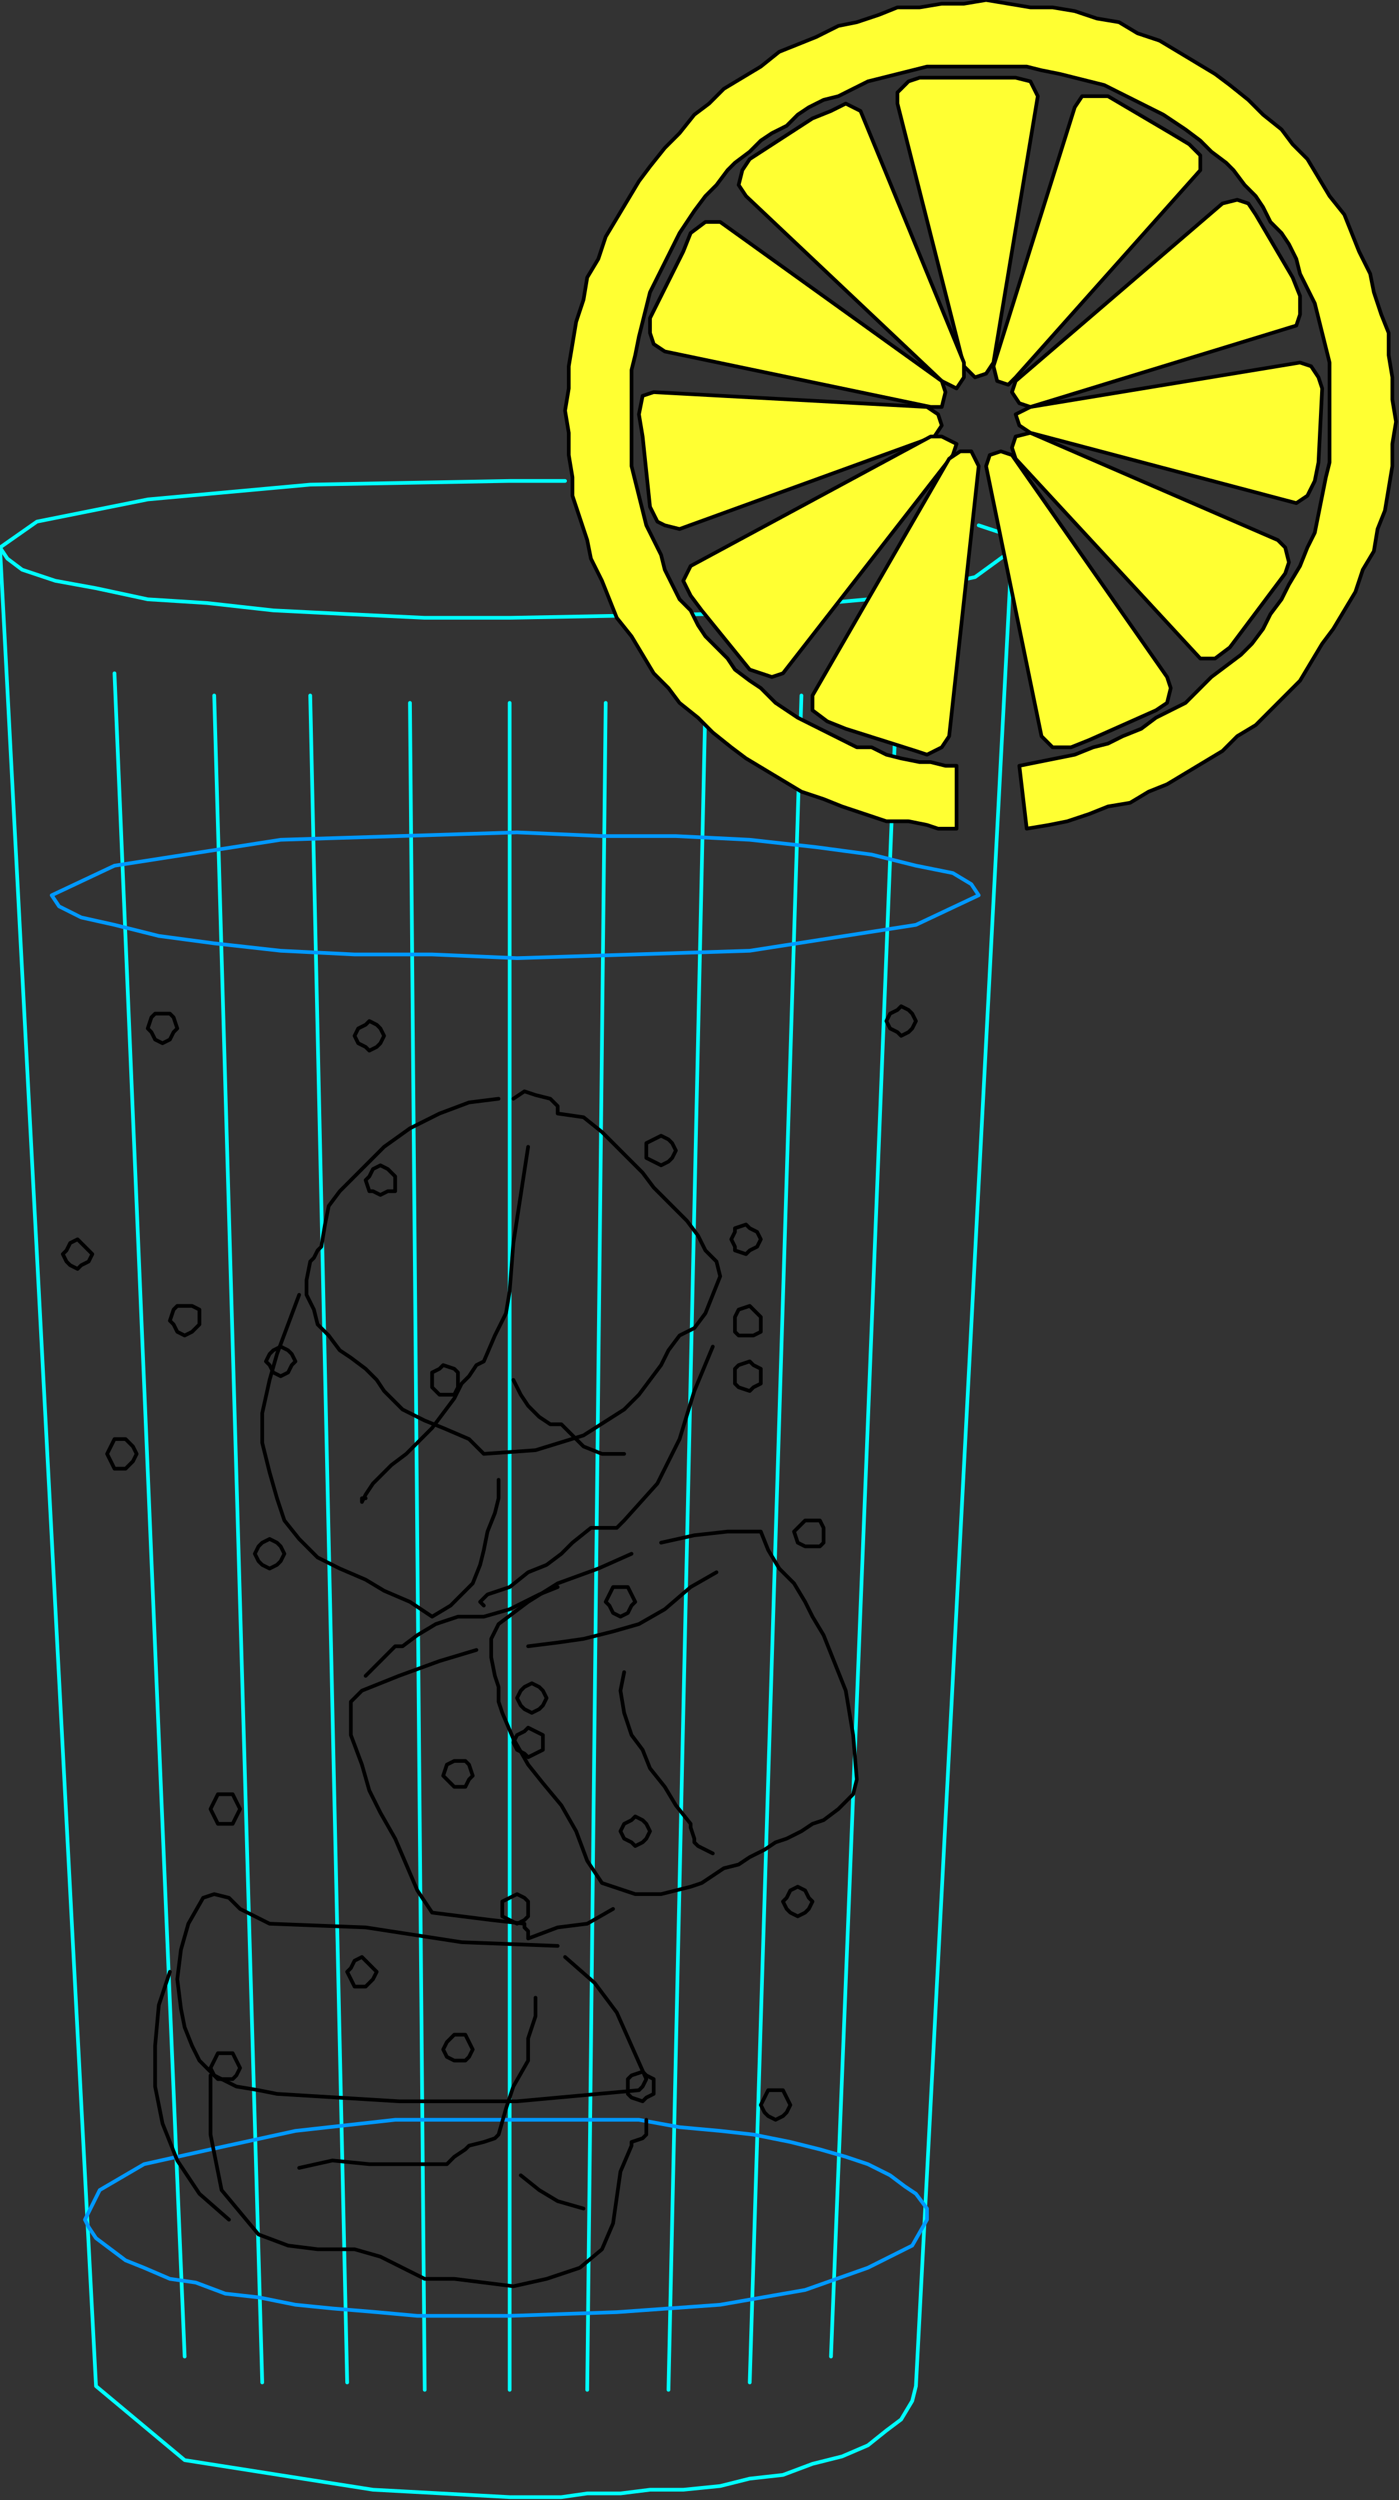 <?xml version="1.0" encoding="UTF-8" standalone="no"?>
<svg
   xmlns:dc="http://purl.org/dc/elements/1.1/"
   xmlns:cc="http://creativecommons.org/ns#"
   xmlns:rdf="http://www.w3.org/1999/02/22-rdf-syntax-ns#"
   xmlns:svg="http://www.w3.org/2000/svg"
   xmlns="http://www.w3.org/2000/svg"
   xmlns:sodipodi="http://sodipodi.sourceforge.net/DTD/sodipodi-0.dtd"
   xmlns:inkscape="http://www.inkscape.org/namespaces/inkscape"
   version="1.0"
   width="80.095mm"
   height="143.087mm"
   id="svg141"
   sodipodi:docname="STDA1757.WMF">
  <rect width="100%" height="100%" fill="#333333" stroke="none"/>
  <sodipodi:namedview
     pagecolor="#ffffff"
     bordercolor="#666666"
     borderopacity="1"
     objecttolerance="10"
     gridtolerance="10"
     guidetolerance="10"
     inkscape:pageopacity="0"
     inkscape:pageshadow="2"
     inkscape:window-width="640"
     inkscape:window-height="480"
     id="namedview143" />
  <defs
     id="defs3">
    <pattern
       id="WMFhbasepattern"
       patternUnits="userSpaceOnUse"
       width="6"
       height="6"
       x="0"
       y="0" />
  </defs>
  <path
     style="fill:none;stroke:#00ffff;stroke-width:0.799px;stroke-linecap:round;stroke-linejoin:round;stroke-miterlimit:4;stroke-dasharray:none;stroke-opacity:1;"
     d="  M 122.27,104.031   L 122.27,104.031   L 117.476,104.031   L 110.283,104.031   L 110.283,104.031   L 67.129,104.831   L 31.966,108.032   L 7.992,112.833   L 0,118.435   L 0,118.435   L 1.598,120.836   L 4.795,123.237   L 11.987,125.637   L 20.778,127.238   L 31.966,129.638   L 44.753,130.439   L 59.137,132.039   L 75.12,132.839   L 91.903,133.64   L 110.283,133.64   L 110.283,133.64   L 152.638,132.839   L 187.801,129.638   L 210.977,124.837   L 219.767,118.435   L 219.767,118.435   L 218.968,116.835   L 216.571,115.234   L 211.776,113.634  "
     id="path5" />
  <path
     style="fill:none;stroke:#00ffff;stroke-width:0.799px;stroke-linecap:round;stroke-linejoin:round;stroke-miterlimit:4;stroke-dasharray:none;stroke-opacity:1;"
     d="  M 218.968,118.435   L 198.19,516.153   L 197.391,519.354   L 194.993,523.355   L 191.797,525.756   L 187.801,528.957   L 182.207,531.357   L 175.814,532.958   L 169.421,535.359   L 162.228,536.159   L 155.835,537.759   L 147.843,538.56   L 140.651,538.56   L 134.258,539.36   L 127.065,539.36   L 121.471,540.16   L 117.476,540.16   L 112.681,540.16   L 110.283,540.16   L 110.283,540.16   L 80.714,538.56   L 39.958,532.158   L 20.778,516.153   L 20.778,516.153   L 0,118.435  "
     id="path7" />
  <path
     style="fill:none;stroke:#00ffff;stroke-width:0.799px;stroke-linecap:round;stroke-linejoin:round;stroke-miterlimit:4;stroke-dasharray:none;stroke-opacity:1;"
     d="  M 24.774,145.643   L 39.958,509.751  "
     id="path9" />
  <path
     style="fill:none;stroke:#00ffff;stroke-width:0.799px;stroke-linecap:round;stroke-linejoin:round;stroke-miterlimit:4;stroke-dasharray:none;stroke-opacity:1;"
     d="  M 46.351,150.445   L 56.74,515.353  "
     id="path11" />
  <path
     style="fill:none;stroke:#00ffff;stroke-width:0.799px;stroke-linecap:round;stroke-linejoin:round;stroke-miterlimit:4;stroke-dasharray:none;stroke-opacity:1;"
     d="  M 67.129,150.445   L 75.12,515.353  "
     id="path13" />
  <path
     style="fill:none;stroke:#00ffff;stroke-width:0.799px;stroke-linecap:round;stroke-linejoin:round;stroke-miterlimit:4;stroke-dasharray:none;stroke-opacity:1;"
     d="  M 88.706,152.045   L 91.903,516.953  "
     id="path15" />
  <path
     style="fill:none;stroke:#00ffff;stroke-width:0.799px;stroke-linecap:round;stroke-linejoin:round;stroke-miterlimit:4;stroke-dasharray:none;stroke-opacity:1;"
     d="  M 110.283,152.045   L 110.283,516.953  "
     id="path17" />
  <path
     style="fill:none;stroke:#00ffff;stroke-width:0.799px;stroke-linecap:round;stroke-linejoin:round;stroke-miterlimit:4;stroke-dasharray:none;stroke-opacity:1;"
     d="  M 131.061,152.045   L 127.065,516.953  "
     id="path19" />
  <path
     style="fill:none;stroke:#00ffff;stroke-width:0.799px;stroke-linecap:round;stroke-linejoin:round;stroke-miterlimit:4;stroke-dasharray:none;stroke-opacity:1;"
     d="  M 152.638,152.045   L 144.647,516.953  "
     id="path21" />
  <path
     style="fill:none;stroke:#00ffff;stroke-width:0.799px;stroke-linecap:round;stroke-linejoin:round;stroke-miterlimit:4;stroke-dasharray:none;stroke-opacity:1;"
     d="  M 173.416,150.445   L 162.228,515.353  "
     id="path23" />
  <path
     style="fill:none;stroke:#00ffff;stroke-width:0.799px;stroke-linecap:round;stroke-linejoin:round;stroke-miterlimit:4;stroke-dasharray:none;stroke-opacity:1;"
     d="  M 194.194,145.643   L 179.81,509.751  "
     id="path25" />
  <path
     style="fill:none;stroke:#0099ff;stroke-width:0.799px;stroke-linecap:round;stroke-linejoin:round;stroke-miterlimit:4;stroke-dasharray:none;stroke-opacity:1;"
     d="  M 110.283,500.948   L 133.459,500.148   L 155.835,498.548   L 174.215,495.347   L 187.801,490.545   L 197.391,485.744   L 200.588,480.142   L 200.588,480.142   L 200.588,477.742   L 198.19,474.541   L 195.793,472.94   L 192.596,470.539   L 187.801,468.139   L 183.006,466.538   L 177.412,464.938   L 171.019,463.337   L 163.027,461.737   L 155.835,460.937   L 147.044,460.136   L 138.254,458.536   L 129.463,458.536   L 119.873,458.536   L 110.283,458.536   L 110.283,458.536   L 85.509,458.536   L 63.932,460.937   L 45.552,464.938   L 31.167,468.139   L 21.577,473.74   L 18.381,480.142   L 18.381,480.142   L 19.18,481.743   L 20.778,484.143   L 23.975,486.544   L 27.171,488.945   L 31.167,490.545   L 36.761,492.946   L 42.355,493.746   L 48.748,496.147   L 55.941,496.947   L 63.932,498.548   L 71.924,499.348   L 81.514,500.148   L 90.304,500.948   L 99.894,500.948   L 110.283,500.948  "
     id="path27" />
  <path
     style="fill:none;stroke:#0099ff;stroke-width:0.799px;stroke-linecap:round;stroke-linejoin:round;stroke-miterlimit:4;stroke-dasharray:none;stroke-opacity:1;"
     d="  M 111.881,207.261   L 162.228,205.661   L 198.19,200.059   L 211.776,193.657   L 211.776,193.657   L 210.177,191.257   L 206.182,188.856   L 198.19,187.255   L 188.6,184.855   L 176.613,183.254   L 162.228,181.654   L 146.245,180.854   L 130.262,180.854   L 111.881,180.053   L 111.881,180.053   L 60.736,181.654   L 24.774,187.255   L 11.188,193.657   L 11.188,193.657   L 12.786,196.058   L 17.581,198.459   L 24.774,200.059   L 34.364,202.46   L 46.351,204.06   L 60.736,205.661   L 76.719,206.461   L 93.501,206.461   L 111.881,207.261  "
     id="path29" />
  <path
     style="fill:none;stroke:#000000;stroke-width:0.799px;stroke-linecap:round;stroke-linejoin:round;stroke-miterlimit:4;stroke-dasharray:none;stroke-opacity:1;"
     d="  M 111.881,416.123   L 113.48,415.323   L 114.279,414.523   L 114.279,412.922   L 114.279,412.922   L 114.279,411.322   L 113.48,410.522   L 111.881,409.721   L 111.881,409.721   L 110.283,410.522   L 108.685,411.322   L 108.685,412.922   L 108.685,412.922   L 108.685,414.523   L 110.283,415.323   L 111.881,416.123  "
     id="path31" />
  <path
     style="fill:none;stroke:#000000;stroke-width:0.799px;stroke-linecap:round;stroke-linejoin:round;stroke-miterlimit:4;stroke-dasharray:none;stroke-opacity:1;"
     d="  M 137.454,399.318   L 139.053,398.518   L 139.852,397.718   L 140.651,396.117   L 140.651,396.117   L 139.852,394.517   L 139.053,393.717   L 137.454,392.916   L 137.454,392.916   L 136.655,393.717   L 135.057,394.517   L 134.258,396.117   L 134.258,396.117   L 135.057,397.718   L 136.655,398.518   L 137.454,399.318  "
     id="path33" />
  <path
     style="fill:none;stroke:#000000;stroke-width:0.799px;stroke-linecap:round;stroke-linejoin:round;stroke-miterlimit:4;stroke-dasharray:none;stroke-opacity:1;"
     d="  M 114.279,380.113   L 115.877,379.312   L 117.476,378.512   L 117.476,376.912   L 117.476,376.912   L 117.476,375.311   L 115.877,374.511   L 114.279,373.711   L 114.279,373.711   L 113.48,374.511   L 111.881,375.311   L 111.082,376.912   L 111.082,376.912   L 111.881,378.512   L 113.48,379.312   L 114.279,380.113  "
     id="path35" />
  <path
     style="fill:none;stroke:#000000;stroke-width:0.799px;stroke-linecap:round;stroke-linejoin:round;stroke-miterlimit:4;stroke-dasharray:none;stroke-opacity:1;"
     d="  M 115.078,370.51   L 116.676,369.71   L 117.476,368.909   L 118.275,367.309   L 118.275,367.309   L 117.476,365.708   L 116.676,364.908   L 115.078,364.108   L 115.078,364.108   L 113.48,364.908   L 112.681,365.708   L 111.881,367.309   L 111.881,367.309   L 112.681,368.909   L 113.48,369.71   L 115.078,370.51  "
     id="path37" />
  <path
     style="fill:none;stroke:#000000;stroke-width:0.799px;stroke-linecap:round;stroke-linejoin:round;stroke-miterlimit:4;stroke-dasharray:none;stroke-opacity:1;"
     d="  M 134.258,349.704   L 135.856,348.903   L 136.655,347.303   L 137.454,346.503   L 137.454,346.503   L 136.655,344.902   L 135.856,343.302   L 134.258,343.302   L 134.258,343.302   L 132.659,343.302   L 131.86,344.902   L 131.061,346.503   L 131.061,346.503   L 131.86,347.303   L 132.659,348.903   L 134.258,349.704  "
     id="path39" />
  <path
     style="fill:none;stroke:#000000;stroke-width:0.799px;stroke-linecap:round;stroke-linejoin:round;stroke-miterlimit:4;stroke-dasharray:none;stroke-opacity:1;"
     d="  M 175.015,334.499   L 177.412,334.499   L 178.211,333.699   L 178.211,331.298   L 178.211,331.298   L 178.211,330.498   L 177.412,328.897   L 175.015,328.897   L 175.015,328.897   L 174.215,328.897   L 172.617,330.498   L 171.818,331.298   L 171.818,331.298   L 172.617,333.699   L 174.215,334.499   L 175.015,334.499  "
     id="path41" />
  <path
     style="fill:none;stroke:#000000;stroke-width:0.799px;stroke-linecap:round;stroke-linejoin:round;stroke-miterlimit:4;stroke-dasharray:none;stroke-opacity:1;"
     d="  M 172.617,414.523   L 174.215,413.723   L 175.015,412.922   L 175.814,411.322   L 175.814,411.322   L 175.015,410.522   L 174.215,408.921   L 172.617,408.121   L 172.617,408.121   L 171.019,408.921   L 170.22,410.522   L 169.421,411.322   L 169.421,411.322   L 170.22,412.922   L 171.019,413.723   L 172.617,414.523  "
     id="path43" />
  <path
     style="fill:none;stroke:#000000;stroke-width:0.799px;stroke-linecap:round;stroke-linejoin:round;stroke-miterlimit:4;stroke-dasharray:none;stroke-opacity:1;"
     d="  M 58.338,339.3   L 59.937,338.5   L 60.736,337.7   L 61.535,336.1   L 61.535,336.1   L 60.736,334.499   L 59.937,333.699   L 58.338,332.899   L 58.338,332.899   L 56.74,333.699   L 55.941,334.499   L 55.142,336.1   L 55.142,336.1   L 55.941,337.7   L 56.74,338.5   L 58.338,339.3  "
     id="path45" />
  <path
     style="fill:none;stroke:#000000;stroke-width:0.799px;stroke-linecap:round;stroke-linejoin:round;stroke-miterlimit:4;stroke-dasharray:none;stroke-opacity:1;"
     d="  M 48.748,394.517   L 50.347,394.517   L 51.146,392.916   L 51.945,391.316   L 51.945,391.316   L 51.146,389.715   L 50.347,388.115   L 48.748,388.115   L 48.748,388.115   L 47.15,388.115   L 46.351,389.715   L 45.552,391.316   L 45.552,391.316   L 46.351,392.916   L 47.15,394.517   L 48.748,394.517  "
     id="path47" />
  <path
     style="fill:none;stroke:#000000;stroke-width:0.799px;stroke-linecap:round;stroke-linejoin:round;stroke-miterlimit:4;stroke-dasharray:none;stroke-opacity:1;"
     d="  M 78.317,429.727   L 79.116,429.727   L 80.714,428.127   L 81.514,426.526   L 81.514,426.526   L 80.714,425.726   L 79.116,424.126   L 78.317,423.325   L 78.317,423.325   L 76.719,424.126   L 75.92,425.726   L 75.12,426.526   L 75.12,426.526   L 75.92,428.127   L 76.719,429.727   L 78.317,429.727  "
     id="path49" />
  <path
     style="fill:none;stroke:#000000;stroke-width:0.799px;stroke-linecap:round;stroke-linejoin:round;stroke-miterlimit:4;stroke-dasharray:none;stroke-opacity:1;"
     d="  M 99.095,445.732   L 100.693,445.732   L 101.492,444.932   L 102.292,443.331   L 102.292,443.331   L 101.492,441.731   L 100.693,440.13   L 99.095,440.13   L 99.095,440.13   L 98.296,440.13   L 96.698,441.731   L 95.898,443.331   L 95.898,443.331   L 96.698,444.932   L 98.296,445.732   L 99.095,445.732  "
     id="path51" />
  <path
     style="fill:none;stroke:#000000;stroke-width:0.799px;stroke-linecap:round;stroke-linejoin:round;stroke-miterlimit:4;stroke-dasharray:none;stroke-opacity:1;"
     d="  M 99.095,386.514   L 100.693,386.514   L 101.492,384.914   L 102.292,384.114   L 102.292,384.114   L 101.492,381.713   L 100.693,380.913   L 99.095,380.913   L 99.095,380.913   L 98.296,380.913   L 96.698,381.713   L 95.898,384.114   L 95.898,384.114   L 96.698,384.914   L 98.296,386.514   L 99.095,386.514  "
     id="path53" />
  <path
     style="fill:none;stroke:#000000;stroke-width:0.799px;stroke-linecap:round;stroke-linejoin:round;stroke-miterlimit:4;stroke-dasharray:none;stroke-opacity:1;"
     d="  M 48.748,449.733   L 50.347,449.733   L 51.146,448.933   L 51.945,447.332   L 51.945,447.332   L 51.146,445.732   L 50.347,444.132   L 48.748,444.132   L 48.748,444.132   L 47.15,444.132   L 46.351,445.732   L 45.552,447.332   L 45.552,447.332   L 46.351,448.933   L 47.15,449.733   L 48.748,449.733  "
     id="path55" />
  <path
     style="fill:none;stroke:#000000;stroke-width:0.799px;stroke-linecap:round;stroke-linejoin:round;stroke-miterlimit:4;stroke-dasharray:none;stroke-opacity:1;"
     d="  M 167.822,458.536   L 169.421,457.736   L 170.22,456.935   L 171.019,455.335   L 171.019,455.335   L 170.22,453.734   L 169.421,452.134   L 167.822,452.134   L 167.822,452.134   L 166.224,452.134   L 165.425,453.734   L 164.626,455.335   L 164.626,455.335   L 165.425,456.935   L 166.224,457.736   L 167.822,458.536  "
     id="path57" />
  <path
     style="fill:none;stroke:#000000;stroke-width:0.799px;stroke-linecap:round;stroke-linejoin:round;stroke-miterlimit:4;stroke-dasharray:none;stroke-opacity:1;"
     d="  M 139.053,454.535   L 139.852,453.734   L 141.45,452.934   L 141.45,451.334   L 141.45,451.334   L 141.45,449.733   L 139.852,448.933   L 139.053,448.133   L 139.053,448.133   L 136.655,448.933   L 135.856,449.733   L 135.856,451.334   L 135.856,451.334   L 135.856,452.934   L 136.655,453.734   L 139.053,454.535  "
     id="path59" />
  <path
     style="fill:none;stroke:#000000;stroke-width:0.799px;stroke-linecap:round;stroke-linejoin:round;stroke-miterlimit:4;stroke-dasharray:none;stroke-opacity:1;"
     d="  M 95.898,301.689   L 98.296,301.689   L 99.095,300.089   L 99.095,298.488   L 99.095,298.488   L 99.095,296.888   L 98.296,296.088   L 95.898,295.287   L 95.898,295.287   L 95.099,296.088   L 93.501,296.888   L 93.501,298.488   L 93.501,298.488   L 93.501,300.089   L 95.099,301.689   L 95.898,301.689  "
     id="path61" />
  <path
     style="fill:none;stroke:#000000;stroke-width:0.799px;stroke-linecap:round;stroke-linejoin:round;stroke-miterlimit:4;stroke-dasharray:none;stroke-opacity:1;"
     d="  M 60.736,297.688   L 62.334,296.888   L 63.133,295.287   L 63.932,294.487   L 63.932,294.487   L 63.133,292.887   L 62.334,292.087   L 60.736,291.286   L 60.736,291.286   L 59.137,292.087   L 58.338,292.887   L 57.539,294.487   L 57.539,294.487   L 58.338,295.287   L 59.137,296.888   L 60.736,297.688  "
     id="path63" />
  <path
     style="fill:none;stroke:#000000;stroke-width:0.799px;stroke-linecap:round;stroke-linejoin:round;stroke-miterlimit:4;stroke-dasharray:none;stroke-opacity:1;"
     d="  M 162.228,300.889   L 163.027,300.089   L 164.626,299.289   L 164.626,297.688   L 164.626,297.688   L 164.626,296.088   L 163.027,295.287   L 162.228,294.487   L 162.228,294.487   L 159.831,295.287   L 159.032,296.088   L 159.032,297.688   L 159.032,297.688   L 159.032,299.289   L 159.831,300.089   L 162.228,300.889  "
     id="path65" />
  <path
     style="fill:none;stroke:#000000;stroke-width:0.799px;stroke-linecap:round;stroke-linejoin:round;stroke-miterlimit:4;stroke-dasharray:none;stroke-opacity:1;"
     d="  M 162.228,288.886   L 163.027,288.886   L 164.626,288.085   L 164.626,285.685   L 164.626,285.685   L 164.626,284.884   L 163.027,283.284   L 162.228,282.484   L 162.228,282.484   L 159.831,283.284   L 159.032,284.884   L 159.032,285.685   L 159.032,285.685   L 159.032,288.085   L 159.831,288.886   L 162.228,288.886  "
     id="path67" />
  <path
     style="fill:none;stroke:#000000;stroke-width:0.799px;stroke-linecap:round;stroke-linejoin:round;stroke-miterlimit:4;stroke-dasharray:none;stroke-opacity:1;"
     d="  M 161.429,271.28   L 162.228,270.48   L 163.826,269.68   L 164.626,268.079   L 164.626,268.079   L 163.826,266.479   L 162.228,265.679   L 161.429,264.878   L 161.429,264.878   L 159.032,265.679   L 159.032,266.479   L 158.232,268.079   L 158.232,268.079   L 159.032,269.68   L 159.032,270.48   L 161.429,271.28  "
     id="path69" />
  <path
     style="fill:none;stroke:#000000;stroke-width:0.799px;stroke-linecap:round;stroke-linejoin:round;stroke-miterlimit:4;stroke-dasharray:none;stroke-opacity:1;"
     d="  M 143.048,252.075   L 144.647,251.274   L 145.446,250.474   L 146.245,248.874   L 146.245,248.874   L 145.446,247.273   L 144.647,246.473   L 143.048,245.673   L 143.048,245.673   L 141.45,246.473   L 139.852,247.273   L 139.852,248.874   L 139.852,248.874   L 139.852,250.474   L 141.45,251.274   L 143.048,252.075  "
     id="path71" />
  <path
     style="fill:none;stroke:#000000;stroke-width:0.799px;stroke-linecap:round;stroke-linejoin:round;stroke-miterlimit:4;stroke-dasharray:none;stroke-opacity:1;"
     d="  M 194.993,224.066   L 196.592,223.266   L 197.391,222.466   L 198.19,220.865   L 198.19,220.865   L 197.391,219.265   L 196.592,218.465   L 194.993,217.664   L 194.993,217.664   L 194.194,218.465   L 192.596,219.265   L 191.797,220.865   L 191.797,220.865   L 192.596,222.466   L 194.194,223.266   L 194.993,224.066  "
     id="path73" />
  <path
     style="fill:none;stroke:#000000;stroke-width:0.799px;stroke-linecap:round;stroke-linejoin:round;stroke-miterlimit:4;stroke-dasharray:none;stroke-opacity:1;"
     d="  M 79.915,227.267   L 81.514,226.467   L 82.313,225.667   L 83.112,224.066   L 83.112,224.066   L 82.313,222.466   L 81.514,221.666   L 79.915,220.865   L 79.915,220.865   L 79.116,221.666   L 77.518,222.466   L 76.719,224.066   L 76.719,224.066   L 77.518,225.667   L 79.116,226.467   L 79.915,227.267  "
     id="path75" />
  <path
     style="fill:none;stroke:#000000;stroke-width:0.799px;stroke-linecap:round;stroke-linejoin:round;stroke-miterlimit:4;stroke-dasharray:none;stroke-opacity:1;"
     d="  M 35.163,225.667   L 36.761,224.867   L 37.56,223.266   L 38.359,222.466   L 38.359,222.466   L 37.56,220.065   L 36.761,219.265   L 35.163,219.265   L 35.163,219.265   L 33.564,219.265   L 32.765,220.065   L 31.966,222.466   L 31.966,222.466   L 32.765,223.266   L 33.564,224.867   L 35.163,225.667  "
     id="path77" />
  <path
     style="fill:none;stroke:#000000;stroke-width:0.799px;stroke-linecap:round;stroke-linejoin:round;stroke-miterlimit:4;stroke-dasharray:none;stroke-opacity:1;"
     d="  M 16.782,274.481   L 17.581,273.681   L 19.18,272.881   L 19.979,271.28   L 19.979,271.28   L 19.18,270.48   L 17.581,268.88   L 16.782,268.079   L 16.782,268.079   L 15.184,268.88   L 14.385,270.48   L 13.586,271.28   L 13.586,271.28   L 14.385,272.881   L 15.184,273.681   L 16.782,274.481  "
     id="path79" />
  <path
     style="fill:none;stroke:#000000;stroke-width:0.799px;stroke-linecap:round;stroke-linejoin:round;stroke-miterlimit:4;stroke-dasharray:none;stroke-opacity:1;"
     d="  M 26.372,317.694   L 27.171,317.694   L 28.77,316.094   L 29.569,314.493   L 29.569,314.493   L 28.77,312.893   L 27.171,311.292   L 26.372,311.292   L 26.372,311.292   L 24.774,311.292   L 23.975,312.893   L 23.175,314.493   L 23.175,314.493   L 23.975,316.094   L 24.774,317.694   L 26.372,317.694  "
     id="path81" />
  <path
     style="fill:none;stroke:#000000;stroke-width:0.799px;stroke-linecap:round;stroke-linejoin:round;stroke-miterlimit:4;stroke-dasharray:none;stroke-opacity:1;"
     d="  M 39.958,288.886   L 41.556,288.085   L 43.154,286.485   L 43.154,285.685   L 43.154,285.685   L 43.154,283.284   L 41.556,282.484   L 39.958,282.484   L 39.958,282.484   L 38.359,282.484   L 37.56,283.284   L 36.761,285.685   L 36.761,285.685   L 37.56,286.485   L 38.359,288.085   L 39.958,288.886  "
     id="path83" />
  <path
     style="fill:none;stroke:#000000;stroke-width:0.799px;stroke-linecap:round;stroke-linejoin:round;stroke-miterlimit:4;stroke-dasharray:none;stroke-opacity:1;"
     d="  M 82.313,258.477   L 83.911,257.676   L 85.509,257.676   L 85.509,255.276   L 85.509,255.276   L 85.509,254.475   L 83.911,252.875   L 82.313,252.075   L 82.313,252.075   L 80.714,252.875   L 79.915,254.475   L 79.116,255.276   L 79.116,255.276   L 79.915,257.676   L 80.714,257.676   L 82.313,258.477  "
     id="path85" />
  <path
     style="fill:#ffff32;fill-rule:evenodd;fill-opacity:1;stroke:#000000;stroke-width:0.799px;stroke-linecap:round;stroke-linejoin:round;stroke-miterlimit:4;stroke-dasharray:none;stroke-opacity:1;"
     d="  M 206.981,165.649   L 204.583,165.649   L 201.387,164.849   L 198.989,164.849   L 198.989,164.849   L 194.993,164.049   L 191.797,163.248   L 188.6,161.648   L 185.404,161.648   L 182.207,160.047   L 179.01,158.447   L 175.814,156.846   L 172.617,155.246   L 170.22,153.646   L 167.822,152.045   L 164.626,148.844   L 162.228,147.244   L 159.032,144.843   L 157.433,142.442   L 155.036,140.041   L 152.638,137.641   L 151.04,135.24   L 149.442,132.039   L 147.044,129.638   L 145.446,126.437   L 143.848,123.237   L 143.048,120.036   L 141.45,116.835   L 139.852,113.634   L 139.053,110.433   L 138.254,107.232   L 137.454,104.031   L 136.655,100.83   L 136.655,97.629   L 136.655,94.428   L 136.655,91.227   L 136.655,87.226   L 136.655,84.025   L 136.655,80.024   L 137.454,76.823   L 137.454,76.823   L 138.254,72.822   L 139.053,69.621   L 139.852,66.42   L 140.651,63.219   L 142.249,60.018   L 143.848,56.817   L 145.446,53.616   L 147.044,50.415   L 148.643,48.014   L 150.241,45.614   L 152.638,42.413   L 155.036,40.012   L 157.433,36.811   L 159.032,35.21   L 162.228,32.81   L 164.626,30.409   L 167.023,28.809   L 170.22,27.208   L 172.617,24.807   L 175.015,23.207   L 178.211,21.606   L 181.408,20.806   L 184.604,19.206   L 187.801,17.605   L 190.998,16.805   L 194.194,16.005   L 197.391,15.205   L 200.588,14.404   L 203.784,14.404   L 207.78,14.404   L 210.977,14.404   L 214.972,14.404   L 218.169,14.404   L 222.165,14.404   L 225.361,15.205   L 225.361,15.205   L 229.357,16.005   L 232.554,16.805   L 235.75,17.605   L 238.947,18.405   L 242.143,20.006   L 245.34,21.606   L 248.537,23.207   L 251.733,24.807   L 254.131,26.408   L 256.528,28.008   L 259.725,30.409   L 262.122,32.81   L 265.319,35.21   L 266.917,36.811   L 269.315,40.012   L 271.712,42.413   L 273.31,44.813   L 274.909,48.014   L 277.306,50.415   L 278.905,52.816   L 280.503,56.017   L 281.302,59.218   L 282.9,62.418   L 284.499,65.619   L 285.298,68.82   L 286.097,72.021   L 286.896,75.222   L 287.695,78.423   L 287.695,81.624   L 287.695,85.625   L 287.695,88.826   L 287.695,92.827   L 287.695,96.028   L 287.695,100.03   L 286.896,103.231   L 286.896,103.231   L 286.097,107.232   L 285.298,111.233   L 284.499,115.234   L 282.9,118.435   L 281.302,122.436   L 278.905,126.437   L 277.306,129.638   L 274.909,132.839   L 273.31,136.04   L 270.913,139.241   L 268.516,141.642   L 265.319,144.043   L 262.122,146.443   L 259.725,148.844   L 256.528,152.045   L 253.332,153.646   L 250.135,155.246   L 246.938,157.647   L 242.943,159.247   L 239.746,160.848   L 236.549,161.648   L 232.554,163.248   L 228.558,164.049   L 224.562,164.849   L 220.566,165.649   L 220.566,165.649   L 222.165,179.253   L 226.96,178.453   L 230.955,177.653   L 235.75,176.052   L 239.746,174.452   L 244.541,173.651   L 248.537,171.251   L 252.532,169.65   L 256.528,167.25   L 260.524,164.849   L 264.52,162.448   L 267.716,159.247   L 271.712,156.846   L 274.909,153.646   L 278.105,150.445   L 281.302,147.244   L 283.699,143.242   L 286.097,139.241   L 288.494,136.04   L 290.892,132.039   L 293.289,128.038   L 294.888,123.237   L 297.285,119.235   L 298.084,114.434   L 299.683,110.433   L 300.482,105.631   L 300.482,105.631   L 301.281,100.83   L 301.281,96.028   L 302.08,91.227   L 301.281,86.426   L 301.281,81.624   L 300.482,76.823   L 300.482,72.021   L 298.883,68.02   L 297.285,63.219   L 296.486,59.218   L 294.088,54.416   L 292.49,50.415   L 290.892,46.414   L 287.695,42.413   L 285.298,38.411   L 282.9,34.41   L 279.704,31.209   L 277.306,28.008   L 273.31,24.807   L 270.114,21.606   L 266.118,18.405   L 262.921,16.005   L 258.926,13.604   L 254.93,11.203   L 250.934,8.803   L 246.139,7.202   L 242.143,4.801   L 237.349,4.001   L 232.554,2.401   L 227.759,1.6   L 227.759,1.6   L 222.964,1.6   L 218.169,0.8   L 213.374,0   L 208.579,0.8   L 203.784,0.8   L 198.989,1.6   L 194.194,1.6   L 190.199,3.201   L 185.404,4.801   L 181.408,5.602   L 176.613,8.002   L 172.617,9.603   L 168.621,11.203   L 164.626,14.404   L 160.63,16.805   L 156.634,19.206   L 153.437,22.407   L 150.241,24.807   L 147.044,28.809   L 143.848,32.009   L 140.651,36.011   L 138.254,39.212   L 135.856,43.213   L 133.459,47.214   L 131.061,51.215   L 129.463,56.017   L 127.065,60.018   L 126.266,64.819   L 124.668,69.621   L 123.869,74.422   L 123.869,74.422   L 123.07,79.223   L 123.07,84.025   L 122.27,88.826   L 123.07,93.628   L 123.07,98.429   L 123.869,103.231   L 123.869,107.232   L 125.467,112.033   L 127.065,116.835   L 127.865,120.836   L 130.262,125.637   L 131.86,129.638   L 133.459,133.64   L 136.655,137.641   L 139.053,141.642   L 141.45,145.643   L 144.647,148.844   L 147.044,152.045   L 151.04,155.246   L 154.237,158.447   L 158.232,161.648   L 161.429,164.049   L 165.425,166.449   L 169.421,168.85   L 173.416,171.251   L 178.211,172.851   L 182.207,174.452   L 187.002,176.052   L 191.797,177.653   L 196.592,177.653   L 196.592,177.653   L 200.588,178.453   L 202.985,179.253   L 206.981,179.253   L 206.981,179.253   L 206.981,165.649  z "
     id="path87" />
  <path
     style="fill:#ffff32;fill-rule:evenodd;fill-opacity:1;stroke:#000000;stroke-width:0.799px;stroke-linecap:round;stroke-linejoin:round;stroke-miterlimit:4;stroke-dasharray:none;stroke-opacity:1;"
     d="  M 213.374,100.83   L 214.173,98.429   L 216.571,97.629   L 218.968,98.429   L 218.968,98.429   L 252.532,146.443   L 253.332,148.844   L 252.532,152.045   L 250.135,153.646   L 250.135,153.646   L 235.75,160.047   L 231.755,161.648   L 227.759,161.648   L 225.361,159.247   L 225.361,159.247   L 213.374,100.83  z "
     id="path89" />
  <path
     style="fill:#ffff32;fill-rule:evenodd;fill-opacity:1;stroke:#000000;stroke-width:0.799px;stroke-linecap:round;stroke-linejoin:round;stroke-miterlimit:4;stroke-dasharray:none;stroke-opacity:1;"
     d="  M 219.767,99.229   L 218.968,96.829   L 219.767,94.428   L 222.964,93.628   L 222.964,93.628   L 276.507,116.835   L 278.105,118.435   L 278.905,121.636   L 278.105,124.037   L 278.105,124.037   L 268.516,136.841   L 266.118,140.041   L 262.921,142.442   L 259.725,142.442   L 259.725,142.442   L 219.767,99.229  z "
     id="path91" />
  <path
     style="fill:#ffff32;fill-rule:evenodd;fill-opacity:1;stroke:#000000;stroke-width:0.799px;stroke-linecap:round;stroke-linejoin:round;stroke-miterlimit:4;stroke-dasharray:none;stroke-opacity:1;"
     d="  M 222.964,93.628   L 220.566,92.027   L 219.767,89.627   L 222.964,88.026   L 222.964,88.026   L 281.302,78.423   L 283.699,79.223   L 285.298,81.624   L 286.097,84.025   L 286.097,84.025   L 285.298,100.03   L 284.499,104.031   L 282.9,107.232   L 280.503,108.832   L 280.503,108.832   L 222.964,93.628  z "
     id="path93" />
  <path
     style="fill:#ffff32;fill-rule:evenodd;fill-opacity:1;stroke:#000000;stroke-width:0.799px;stroke-linecap:round;stroke-linejoin:round;stroke-miterlimit:4;stroke-dasharray:none;stroke-opacity:1;"
     d="  M 222.964,88.026   L 220.566,87.226   L 218.968,84.825   L 219.767,82.424   L 219.767,82.424   L 264.52,44.013   L 267.716,43.213   L 270.114,44.013   L 271.712,46.414   L 271.712,46.414   L 279.704,60.018   L 281.302,64.019   L 281.302,68.02   L 280.503,70.421   L 280.503,70.421   L 222.964,88.026  z "
     id="path95" />
  <path
     style="fill:#ffff32;fill-rule:evenodd;fill-opacity:1;stroke:#000000;stroke-width:0.799px;stroke-linecap:round;stroke-linejoin:round;stroke-miterlimit:4;stroke-dasharray:none;stroke-opacity:1;"
     d="  M 219.767,81.624   L 218.169,83.225   L 215.771,82.424   L 214.972,79.223   L 214.972,79.223   L 232.554,23.207   L 234.152,20.806   L 236.549,20.806   L 239.746,20.806   L 239.746,20.806   L 253.332,28.809   L 257.327,31.209   L 259.725,33.61   L 259.725,36.811   L 259.725,36.811   L 219.767,81.624  z "
     id="path97" />
  <path
     style="fill:#ffff32;fill-rule:evenodd;fill-opacity:1;stroke:#000000;stroke-width:0.799px;stroke-linecap:round;stroke-linejoin:round;stroke-miterlimit:4;stroke-dasharray:none;stroke-opacity:1;"
     d="  M 214.972,78.423   L 213.374,80.824   L 210.977,81.624   L 208.579,79.223   L 208.579,79.223   L 194.194,22.407   L 194.194,20.006   L 196.592,17.605   L 198.989,16.805   L 198.989,16.805   L 214.972,16.805   L 219.767,16.805   L 222.964,17.605   L 224.562,20.806   L 224.562,20.806   L 214.972,78.423  z "
     id="path99" />
  <path
     style="fill:#ffff32;fill-rule:evenodd;fill-opacity:1;stroke:#000000;stroke-width:0.799px;stroke-linecap:round;stroke-linejoin:round;stroke-miterlimit:4;stroke-dasharray:none;stroke-opacity:1;"
     d="  M 208.579,78.423   L 208.579,81.624   L 206.981,84.025   L 203.784,82.424   L 203.784,82.424   L 161.429,42.413   L 159.831,40.012   L 160.63,36.811   L 162.228,34.41   L 162.228,34.41   L 175.814,25.608   L 179.81,24.007   L 183.006,22.407   L 186.203,24.007   L 186.203,24.007   L 208.579,78.423  z "
     id="path101" />
  <path
     style="fill:#ffff32;fill-rule:evenodd;fill-opacity:1;stroke:#000000;stroke-width:0.799px;stroke-linecap:round;stroke-linejoin:round;stroke-miterlimit:4;stroke-dasharray:none;stroke-opacity:1;"
     d="  M 203.784,82.424   L 204.583,84.825   L 203.784,88.026   L 201.387,88.026   L 201.387,88.026   L 143.848,76.023   L 141.45,74.422   L 140.651,72.021   L 140.651,68.82   L 140.651,68.82   L 147.843,54.416   L 149.442,50.415   L 152.638,48.014   L 155.835,48.014   L 155.835,48.014   L 203.784,82.424  z "
     id="path103" />
  <path
     style="fill:#ffff32;fill-rule:evenodd;fill-opacity:1;stroke:#000000;stroke-width:0.799px;stroke-linecap:round;stroke-linejoin:round;stroke-miterlimit:4;stroke-dasharray:none;stroke-opacity:1;"
     d="  M 200.588,88.026   L 202.985,89.627   L 203.784,92.027   L 202.186,94.428   L 202.186,94.428   L 147.044,114.434   L 143.848,113.634   L 142.249,112.833   L 140.651,109.632   L 140.651,109.632   L 139.053,94.428   L 138.254,89.627   L 139.053,85.625   L 141.45,84.825   L 141.45,84.825   L 200.588,88.026  z "
     id="path105" />
  <path
     style="fill:#ffff32;fill-rule:evenodd;fill-opacity:1;stroke:#000000;stroke-width:0.799px;stroke-linecap:round;stroke-linejoin:round;stroke-miterlimit:4;stroke-dasharray:none;stroke-opacity:1;"
     d="  M 201.387,94.428   L 203.784,94.428   L 206.981,96.028   L 206.182,98.429   L 206.182,98.429   L 169.421,145.643   L 167.023,146.443   L 164.626,145.643   L 162.228,144.843   L 162.228,144.843   L 151.839,132.039   L 149.442,128.838   L 147.843,125.637   L 149.442,122.436   L 149.442,122.436   L 201.387,94.428  z "
     id="path107" />
  <path
     style="fill:#ffff32;fill-rule:evenodd;fill-opacity:1;stroke:#000000;stroke-width:0.799px;stroke-linecap:round;stroke-linejoin:round;stroke-miterlimit:4;stroke-dasharray:none;stroke-opacity:1;"
     d="  M 205.382,99.229   L 207.78,97.629   L 210.177,97.629   L 211.776,100.83   L 211.776,100.83   L 205.382,159.247   L 203.784,161.648   L 200.588,163.248   L 198.19,162.448   L 198.19,162.448   L 183.006,157.647   L 179.01,156.046   L 175.814,153.646   L 175.814,150.445   L 175.814,150.445   L 205.382,99.229  z "
     id="path109" />
  <path
     style="fill:none;stroke:#000000;stroke-width:0.799px;stroke-linecap:round;stroke-linejoin:round;stroke-miterlimit:4;stroke-dasharray:none;stroke-opacity:1;"
     d="  M 107.886,237.67   L 101.492,238.471   L 95.099,240.871   L 88.706,244.072   L 83.112,248.073   L 78.317,252.875   L 73.522,257.676   L 73.522,257.676   L 71.125,260.877   L 70.326,264.878   L 69.526,269.68   L 69.526,269.68   L 68.727,270.48   L 67.928,272.081   L 67.129,272.881   L 67.129,272.881   L 66.33,276.882   L 66.33,280.083   L 67.928,283.284   L 67.928,283.284   L 68.727,286.485   L 71.125,288.886   L 73.522,292.087   L 75.92,293.687   L 79.116,296.088   L 81.514,298.488   L 83.112,300.889   L 83.112,300.889   L 87.108,304.89   L 91.903,307.291   L 95.898,308.892   L 101.492,311.292   L 104.689,314.493   L 104.689,314.493   L 115.877,313.693   L 126.266,310.492   L 135.057,304.89   L 135.057,304.89   L 138.254,301.689   L 140.651,298.488   L 143.048,295.287   L 144.647,292.087   L 144.647,292.087   L 147.044,288.886   L 150.241,287.285   L 152.638,284.084   L 152.638,284.084   L 154.237,280.083   L 155.835,276.082   L 155.036,272.881   L 155.036,272.881   L 152.638,270.48   L 151.04,267.279   L 148.643,264.078   L 146.245,261.678   L 143.848,259.277   L 141.45,256.876   L 139.053,253.675   L 136.655,251.274   L 136.655,251.274   L 133.459,248.073   L 130.262,244.873   L 126.266,241.672   L 120.672,240.871   L 120.672,240.871   L 120.672,239.271   L 119.873,238.471   L 119.074,237.67   L 119.074,237.67   L 115.877,236.87   L 113.48,236.07   L 111.082,237.67  "
     id="path111" />
  <path
     style="fill:none;stroke:#000000;stroke-width:0.799px;stroke-linecap:round;stroke-linejoin:round;stroke-miterlimit:4;stroke-dasharray:none;stroke-opacity:1;"
     d="  M 64.731,280.083   L 62.334,286.485   L 59.937,292.887   L 58.338,298.488   L 58.338,298.488   L 56.74,305.691   L 56.74,312.092   L 58.338,318.494   L 58.338,318.494   L 59.937,324.096   L 61.535,328.897   L 64.731,332.899   L 64.731,332.899   L 68.727,336.9   L 73.522,339.3   L 79.116,341.701   L 83.112,344.102   L 88.706,346.503   L 93.501,349.704   L 93.501,349.704   L 97.497,347.303   L 99.894,344.902   L 102.292,342.501   L 103.89,338.5   L 104.689,335.299   L 105.488,331.298   L 107.087,327.297   L 107.886,324.096   L 107.886,320.095  "
     id="path113" />
  <path
     style="fill:none;stroke:#000000;stroke-width:0.799px;stroke-linecap:round;stroke-linejoin:round;stroke-miterlimit:4;stroke-dasharray:none;stroke-opacity:1;"
     d="  M 154.237,291.286   L 150.241,300.889   L 147.044,311.292   L 142.249,320.895   L 135.057,328.897   L 135.057,328.897   L 133.459,330.498   L 130.262,330.498   L 127.865,330.498   L 127.865,330.498   L 123.869,333.699   L 121.471,336.1   L 118.275,338.5   L 118.275,338.5   L 114.279,340.101   L 110.283,343.302   L 105.488,344.902   L 105.488,344.902   L 104.689,345.702   L 103.89,346.503   L 104.689,347.303  "
     id="path115" />
  <path
     style="fill:none;stroke:#000000;stroke-width:0.799px;stroke-linecap:round;stroke-linejoin:round;stroke-miterlimit:4;stroke-dasharray:none;stroke-opacity:1;"
     d="  M 136.655,336.1   L 129.463,339.3   L 120.672,342.501   L 114.279,346.503   L 107.886,351.304   L 107.886,351.304   L 106.287,354.505   L 106.287,358.506   L 107.087,362.507   L 107.087,362.507   L 107.886,364.908   L 107.886,368.109   L 108.685,370.51   L 108.685,370.51   L 111.082,376.111   L 114.279,381.713   L 117.476,385.714   L 121.471,390.516   L 121.471,390.516   L 124.668,396.117   L 127.065,402.519   L 130.262,407.321   L 130.262,407.321   L 132.659,408.121   L 135.057,408.921   L 137.454,409.721   L 140.651,409.721   L 143.048,409.721   L 146.245,408.921   L 149.442,408.121   L 151.839,407.321   L 154.237,405.72   L 156.634,404.12   L 159.831,403.319   L 162.228,401.719   L 165.425,400.119   L 167.822,398.518   L 170.22,397.718   L 173.416,396.117   L 175.814,394.517   L 178.211,393.717   L 178.211,393.717   L 181.408,391.316   L 184.604,388.115   L 185.404,384.914   L 185.404,384.914   L 184.604,375.311   L 183.006,365.708   L 179.81,357.706   L 179.81,357.706   L 178.211,353.705   L 175.814,349.704   L 174.215,346.503   L 171.818,342.501   L 168.621,339.3   L 166.224,335.299   L 164.626,331.298   L 164.626,331.298   L 157.433,331.298   L 150.241,332.098   L 143.048,333.699  "
     id="path117" />
  <path
     style="fill:none;stroke:#000000;stroke-width:0.799px;stroke-linecap:round;stroke-linejoin:round;stroke-miterlimit:4;stroke-dasharray:none;stroke-opacity:1;"
     d="  M 103.091,356.906   L 95.099,359.306   L 86.309,362.507   L 78.317,365.708   L 78.317,365.708   L 75.92,368.109   L 75.92,372.11   L 75.92,375.311   L 75.92,375.311   L 78.317,381.713   L 79.915,387.315   L 82.313,392.116   L 85.509,397.718   L 87.907,403.319   L 90.304,408.921   L 93.501,413.723   L 93.501,413.723   L 99.894,414.523   L 106.287,415.323   L 113.48,416.123   L 113.48,416.123   L 113.48,416.923   L 114.279,417.724   L 114.279,419.324   L 114.279,419.324   L 120.672,416.923   L 127.065,416.123   L 132.659,412.922  "
     id="path119" />
  <path
     style="fill:none;stroke:#000000;stroke-width:0.799px;stroke-linecap:round;stroke-linejoin:round;stroke-miterlimit:4;stroke-dasharray:none;stroke-opacity:1;"
     d="  M 79.116,362.507   L 80.714,360.907   L 83.112,358.506   L 85.509,356.105   L 85.509,356.105   L 86.309,356.105   L 87.108,356.105   L 90.304,353.705   L 90.304,353.705   L 94.3,351.304   L 99.095,349.704   L 104.689,349.704   L 110.283,348.103   L 110.283,348.103   L 113.48,346.503   L 116.676,344.902   L 120.672,343.302  "
     id="path121" />
  <path
     style="fill:none;stroke:#000000;stroke-width:0.799px;stroke-linecap:round;stroke-linejoin:round;stroke-miterlimit:4;stroke-dasharray:none;stroke-opacity:1;"
     d="  M 120.672,420.925   L 99.894,420.124   L 79.116,416.923   L 58.338,416.123   L 58.338,416.123   L 55.142,414.523   L 51.945,412.922   L 49.548,410.522   L 46.351,409.721   L 43.953,410.522   L 43.953,410.522   L 40.757,416.123   L 39.159,421.725   L 38.359,428.127   L 39.159,434.529   L 39.159,434.529   L 39.958,438.53   L 41.556,442.531   L 43.154,445.732   L 43.154,445.732   L 46.351,448.933   L 51.146,451.334   L 55.941,452.134   L 59.937,452.934   L 59.937,452.934   L 86.309,454.535   L 111.881,454.535   L 138.254,452.134   L 138.254,452.134   L 138.254,452.134   L 139.053,451.334   L 139.852,449.733   L 139.852,449.733   L 136.655,442.531   L 133.459,435.329   L 128.664,428.927   L 122.27,423.325  "
     id="path123" />
  <path
     style="fill:none;stroke:#000000;stroke-width:0.799px;stroke-linecap:round;stroke-linejoin:round;stroke-miterlimit:4;stroke-dasharray:none;stroke-opacity:1;"
     d="  M 45.552,448.933   L 45.552,461.737   L 47.949,473.74   L 55.941,483.343   L 55.941,483.343   L 62.334,485.744   L 68.727,486.544   L 76.719,486.544   L 76.719,486.544   L 82.313,488.145   L 87.108,490.545   L 91.903,492.946   L 91.903,492.946   L 98.296,492.946   L 104.689,493.746   L 111.082,494.546   L 111.082,494.546   L 118.275,492.946   L 125.467,490.545   L 130.262,486.544   L 130.262,486.544   L 132.659,480.942   L 133.459,475.341   L 134.258,469.739   L 136.655,464.137   L 136.655,464.137   L 136.655,463.337   L 139.053,462.537   L 139.852,461.737   L 139.852,461.737   L 139.852,460.937   L 139.852,459.336   L 139.852,458.536  "
     id="path125" />
  <path
     style="fill:none;stroke:#000000;stroke-width:0.799px;stroke-linecap:round;stroke-linejoin:round;stroke-miterlimit:4;stroke-dasharray:none;stroke-opacity:1;"
     d="  M 36.761,426.526   L 34.364,433.728   L 33.564,442.531   L 33.564,451.334   L 35.163,459.336   L 38.359,467.338   L 43.154,474.541   L 49.548,480.142  "
     id="path127" />
  <path
     style="fill:none;stroke:#000000;stroke-width:0.799px;stroke-linecap:round;stroke-linejoin:round;stroke-miterlimit:4;stroke-dasharray:none;stroke-opacity:1;"
     d="  M 114.279,248.073   L 112.681,258.477   L 111.082,268.88   L 110.283,279.283   L 110.283,279.283   L 109.484,284.084   L 107.087,288.886   L 104.689,294.487   L 104.689,294.487   L 103.091,295.287   L 101.492,297.688   L 99.894,299.289   L 99.894,299.289   L 98.296,302.49   L 95.898,305.691   L 93.501,308.892   L 91.103,311.292   L 87.907,314.493   L 84.71,316.894   L 82.313,319.295   L 82.313,319.295   L 80.714,320.895   L 79.116,323.296   L 78.317,324.896   L 78.317,324.896   L 78.317,324.096   L 78.317,324.096   L 79.116,324.096  "
     id="path129" />
  <path
     style="fill:none;stroke:#000000;stroke-width:0.799px;stroke-linecap:round;stroke-linejoin:round;stroke-miterlimit:4;stroke-dasharray:none;stroke-opacity:1;"
     d="  M 111.082,298.488   L 112.681,301.689   L 114.279,304.09   L 116.676,306.491   L 116.676,306.491   L 119.074,308.091   L 121.471,308.091   L 123.07,309.692   L 123.07,309.692   L 126.266,312.893   L 130.262,314.493   L 135.057,314.493  "
     id="path131" />
  <path
     style="fill:none;stroke:#000000;stroke-width:0.799px;stroke-linecap:round;stroke-linejoin:round;stroke-miterlimit:4;stroke-dasharray:none;stroke-opacity:1;"
     d="  M 115.877,432.128   L 115.877,433.728   L 115.877,436.129   L 115.078,438.53   L 115.078,438.53   L 114.279,440.931   L 114.279,443.331   L 114.279,445.732   L 114.279,445.732   L 111.082,451.334   L 109.484,456.135   L 107.886,461.737   L 107.886,461.737   L 107.087,462.537   L 104.689,463.337   L 101.492,464.137   L 101.492,464.137   L 100.693,464.938   L 98.296,466.538   L 96.698,468.139   L 96.698,468.139   L 88.706,468.139   L 79.915,468.139   L 71.924,467.338   L 64.731,468.939  "
     id="path133" />
  <path
     style="fill:none;stroke:#000000;stroke-width:0.799px;stroke-linecap:round;stroke-linejoin:round;stroke-miterlimit:4;stroke-dasharray:none;stroke-opacity:1;"
     d="  M 112.681,470.539   L 116.676,473.74   L 120.672,476.141   L 126.266,477.742  "
     id="path135" />
  <path
     style="fill:none;stroke:#000000;stroke-width:0.799px;stroke-linecap:round;stroke-linejoin:round;stroke-miterlimit:4;stroke-dasharray:none;stroke-opacity:1;"
     d="  M 114.279,356.105   L 120.672,355.305   L 126.266,354.505   L 132.659,352.905   L 132.659,352.905   L 138.254,351.304   L 143.848,348.103   L 149.442,343.302   L 155.036,340.101  "
     id="path137" />
  <path
     style="fill:none;stroke:#000000;stroke-width:0.799px;stroke-linecap:round;stroke-linejoin:round;stroke-miterlimit:4;stroke-dasharray:none;stroke-opacity:1;"
     d="  M 135.057,361.707   L 134.258,365.708   L 135.057,370.51   L 136.655,375.311   L 139.053,378.512   L 140.651,382.513   L 143.848,386.514   L 146.245,390.516   L 149.442,394.517   L 149.442,394.517   L 149.442,395.317   L 150.241,397.718   L 150.241,398.518   L 150.241,398.518   L 151.04,399.318   L 152.638,400.119   L 154.237,400.919  "
     id="path139" />
</svg>
